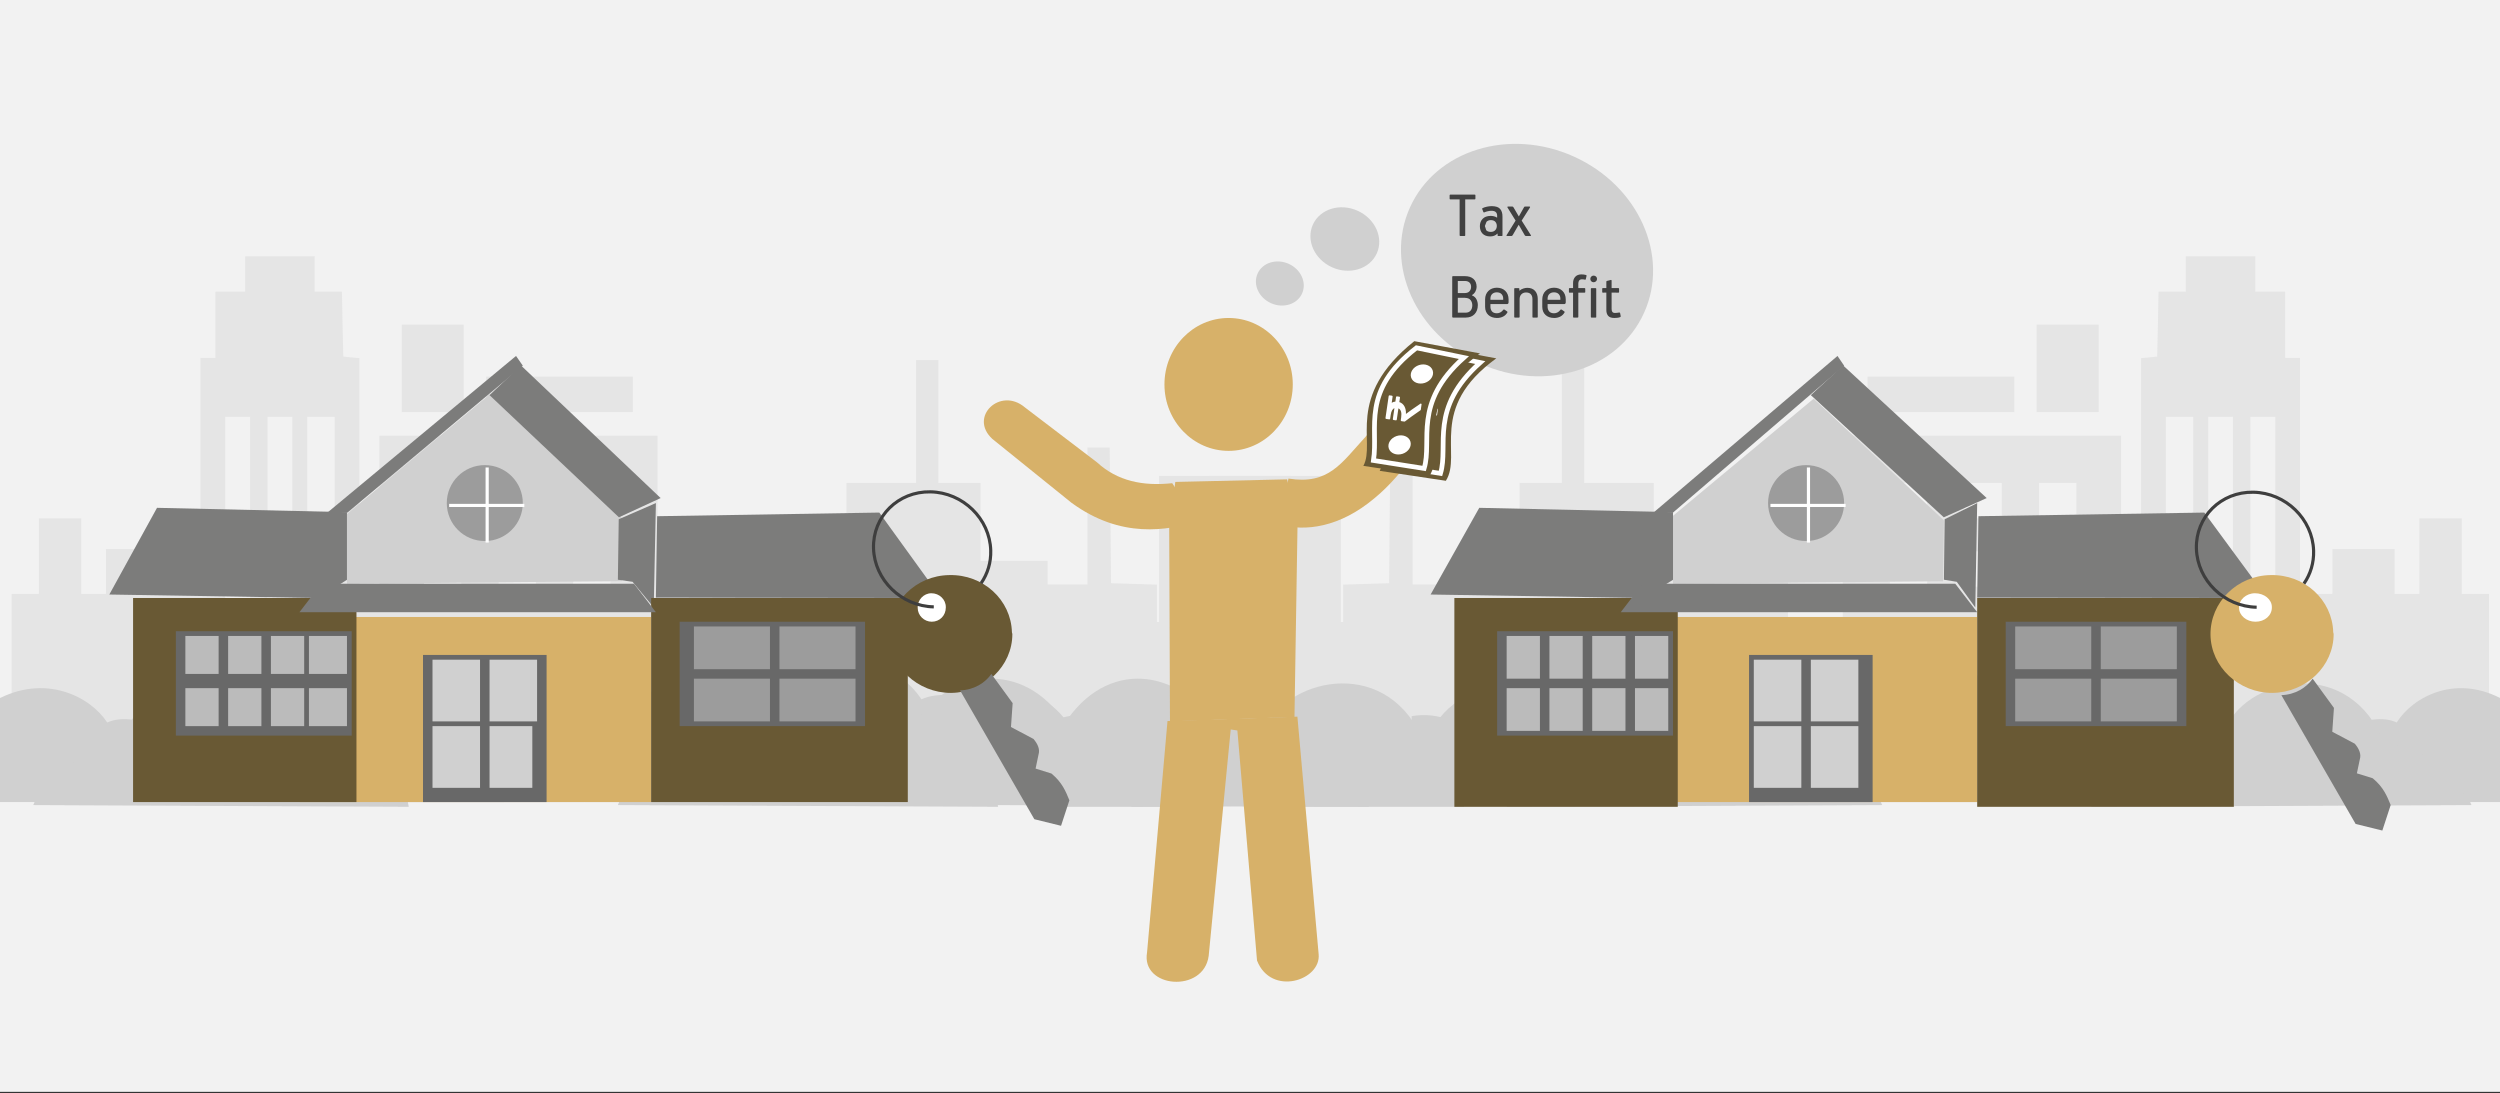 <svg width="526" height="230" xmlns="http://www.w3.org/2000/svg" xmlns:xlink="http://www.w3.org/1999/xlink" overflow="hidden"><rect width="100%" height="100%" fill="#333333" stroke="none"/><defs><clipPath id="clip0"><rect x="0" y="0" width="526" height="230"/></clipPath><clipPath id="clip1"><path d="M294.713 90.577 295.85 82.772 302.877 83.793 301.741 91.598Z" fill-rule="evenodd" clip-rule="evenodd"/></clipPath><clipPath id="clip2"><path d="M294.713 90.577 295.85 82.772 302.877 83.793 301.741 91.598Z" fill-rule="evenodd" clip-rule="evenodd"/></clipPath><clipPath id="clip3"><path d="M294.713 90.577 295.85 82.772 302.877 83.793 301.741 91.598Z" fill-rule="evenodd" clip-rule="evenodd"/></clipPath><clipPath id="clip4"><path d="M291.274 89.534 292.41 81.729 299.438 82.749 298.301 90.554Z" fill-rule="evenodd" clip-rule="evenodd"/></clipPath><clipPath id="clip5"><path d="M291.274 89.534 292.41 81.729 299.438 82.749 298.301 90.554Z" fill-rule="evenodd" clip-rule="evenodd"/></clipPath><clipPath id="clip6"><path d="M291.274 89.534 292.41 81.729 299.438 82.749 298.301 90.554Z" fill-rule="evenodd" clip-rule="evenodd"/></clipPath></defs><g clip-path="url(#clip0)"><rect x="0" y="0" width="526" height="229.667" fill="#FFFFFF"/><rect x="0" y="0" width="526" height="229.667" fill="#F2F2F2"/><path d="M0 87.919 0 76.981 4.449 76.981 8.867 76.981 8.867 61.603 8.867 46.195 22.717 46.195 36.566 46.195 36.566 61.603 36.566 76.981 42.05 76.981 47.533 76.981 47.533 73.047 47.533 69.084 52.359 68.934 57.184 68.785 57.309 54.51 57.466 40.234 59.816 40.234 62.135 40.234 62.135 54.629 62.135 69.054 66.334 69.054 70.501 69.054 70.501 66.55 70.501 64.077 77.551 64.077 84.601 64.077 84.601 55.881 84.601 47.685 89.051 47.685 93.469 47.685 93.469 34.78 93.469 21.846 95.819 21.846 98.169 21.846 98.169 34.78 98.169 47.685 105.501 47.685 112.802 47.685 112.802 55.881 112.802 64.077 126.902 64.077 141.002 64.077 141.002 70.544 141.002 76.981 146.736 76.981 152.502 76.981 152.502 57.371 152.502 37.761 181.736 37.761 210.97 37.761 210.97 55.642 210.97 73.524 213.07 73.524 215.169 73.524 215.169 47.476 215.169 21.428 216.861 21.279 218.553 21.101 218.71 14.276 218.835 7.451 221.687 7.451 224.569 7.451 224.569 3.725 224.569 0 231.87 0 239.171 0 239.171 3.725 239.171 7.451 242.304 7.451 245.438 7.451 245.438 14.395 245.438 21.369 247.004 21.369 248.571 21.369 248.571 46.195 248.571 71.021 251.986 71.021 255.37 71.021 255.37 66.312 255.37 61.603 261.888 61.603 268.437 61.603 268.437 66.312 268.437 71.021 271.037 71.021 273.638 71.021 273.638 63.093 273.638 55.136 278.087 55.136 282.537 55.136 282.537 63.093 282.537 71.021 285.388 71.021 288.271 71.021 288.271 81.958 288.271 92.896 291.937 92.896 295.572 92.896 295.572 95.876 295.572 98.857 147.801 98.857 0 98.857 0 87.919ZM226.136 53.884 226.136 33.767 223.253 33.767 220.371 33.767 220.371 53.884 220.371 74.001 223.253 74.001 226.136 74.001 226.136 53.884ZM234.471 53.884 234.471 33.767 231.87 33.767 229.269 33.767 229.269 53.884 229.269 74.001 231.87 74.001 234.471 74.001 234.471 53.884ZM243.37 53.884 243.37 33.767 240.738 33.767 238.137 33.767 238.137 53.884 238.137 74.001 240.738 74.001 243.37 74.001 243.37 53.884ZM170.236 65.805 170.236 62.08 166.32 62.08 162.403 62.08 162.403 65.805 162.403 69.531 166.32 69.531 170.236 69.531 170.236 65.805ZM185.903 65.805 185.903 62.08 181.987 62.08 178.07 62.08 178.07 65.805 178.07 69.531 181.987 69.531 185.903 69.531 185.903 65.805ZM201.57 65.805 201.57 62.08 197.654 62.08 193.737 62.08 193.737 65.805 193.737 69.531 197.654 69.531 201.57 69.531 201.57 65.805ZM170.236 51.41 170.236 47.685 166.32 47.685 162.403 47.685 162.403 51.41 162.403 55.136 166.32 55.136 170.236 55.136 170.236 51.41ZM185.903 51.41 185.903 47.685 181.987 47.685 178.07 47.685 178.07 51.41 178.07 55.136 181.987 55.136 185.903 55.136 185.903 51.41ZM201.57 51.41 201.57 47.685 197.654 47.685 193.737 47.685 193.737 51.41 193.737 55.136 197.654 55.136 201.57 55.136 201.57 51.41ZM157.703 29.058 157.703 25.333 173.119 25.333 188.535 25.333 188.535 29.058 188.535 32.783 173.119 32.783 157.703 32.783 157.703 29.058ZM193.235 23.604 193.235 14.395 199.753 14.395 206.27 14.395 206.27 23.604 206.27 32.783 199.753 32.783 193.235 32.783 193.235 23.604Z" fill="#E5E5E5" fill-rule="evenodd" transform="matrix(-1.001 0 0 1 291 53.922)"/><path d="M201 147.397C211.478 141.553 221.075 146.613 224.555 152.015 225.907 151.4 227.636 151.129 230 151.438L230 168.755 201.127 168.755Z" fill="#D0D0D0" fill-rule="evenodd"/><path d="M209 169.391C209.785 167.125 211.478 165.618 214.572 165.282 216.219 160.539 219.396 156.958 226.955 156.702 234.322 137.687 255.069 142.666 259.768 152.593 270.243 150.174 276.255 155.859 277.723 162.866 283.813 161.91 287.192 164.264 288 169.754Z" fill="#D0D0D0" fill-rule="evenodd"/><path d="M270 153.243C276.592 141.782 291.802 137.816 301.419 151.33 303.212 150.824 305.221 150.526 308 150.971L308 169.754 287.758 169.754 270.621 169.754Z" fill="#D0D0D0" fill-rule="evenodd"/><path d="M163 141.167C176.73 133.62 189.306 140.155 193.865 147.132 195.637 146.339 197.902 145.988 201 146.387L201 168.756 163.166 168.756Z" fill="#D0D0D0" fill-rule="evenodd"/><path d="M123 147.397C133.116 141.553 142.383 146.613 145.742 152.015 147.048 151.4 148.717 151.129 151 151.438L151 168.755 123.122 168.755Z" fill="#D0D0D0" fill-rule="evenodd"/><path d="M130 169.391C130.795 167.125 132.51 165.618 135.643 165.282 137.311 160.539 140.528 156.958 148.182 156.702 155.643 137.687 176.652 142.666 181.411 152.593 192.018 150.174 198.106 155.859 199.593 162.866 205.76 161.91 209.182 164.264 210 169.754Z" fill="#D0D0D0" fill-rule="evenodd"/><path d="M192 152.856C198.592 141.819 213.802 138 223.419 151.014 225.212 150.527 227.221 150.239 230 150.668L230 168.755 209.758 168.755 192.621 168.755Z" fill="#D0D0D0" fill-rule="evenodd"/><path d="M85 141.167C98.73 133.62 111.306 140.155 115.865 147.132 117.637 146.339 119.902 145.988 123 146.387L123 168.756 85.166 168.756Z" fill="#D0D0D0" fill-rule="evenodd"/><path d="M-1 147.397C9.478 141.553 19.075 146.613 22.555 152.015 23.907 151.4 25.636 151.129 28 151.438L28 168.755-0.873 168.755Z" fill="#D0D0D0" fill-rule="evenodd"/><path d="M7 169.391C7.785 167.125 9.478 165.618 12.572 165.282 14.219 160.539 17.396 156.958 24.955 156.702 32.322 137.687 53.069 142.666 57.768 152.593 68.243 150.174 74.255 155.859 75.723 162.866 81.813 161.91 85.192 164.264 86 169.754Z" fill="#D0D0D0" fill-rule="evenodd"/><path d="M68 152.856C74.592 141.819 89.802 138 99.418 151.014 101.212 150.527 103.221 150.239 106 150.668L106 168.755 85.758 168.755 68.621 168.755Z" fill="#D0D0D0" fill-rule="evenodd"/><path d="M235 141.841 235 130.903 239.456 130.903 243.88 130.903 243.88 115.525 243.88 100.117 257.75 100.117 271.62 100.117 271.62 115.525 271.62 130.903 277.111 130.903 282.602 130.903 282.602 126.969 282.602 123.005 287.435 122.856 292.267 122.707 292.393 108.432 292.549 94.156 294.903 94.156 297.225 94.156 297.225 108.551 297.225 122.976 301.43 122.976 305.603 122.976 305.603 120.472 305.603 117.998 312.664 117.998 319.724 117.998 319.724 109.803 319.724 101.607 324.18 101.607 328.604 101.607 328.604 88.702 328.604 75.767 330.958 75.767 333.311 75.767 333.311 88.702 333.311 101.607 340.654 101.607 347.965 101.607 347.965 109.803 347.965 117.998 362.086 117.998 376.206 117.998 376.206 124.466 376.206 130.903 381.949 130.903 387.723 130.903 387.723 111.293 387.723 91.682 416.999 91.682 446.276 91.682 446.276 109.564 446.276 127.446 448.379 127.446 450.481 127.446 450.481 101.398 450.481 75.35 452.175 75.201 453.87 75.022 454.027 68.198 454.152 61.373 457.008 61.373 459.895 61.373 459.895 57.647 459.895 53.922 467.206 53.922 474.517 53.922 474.517 57.647 474.517 61.373 477.655 61.373 480.793 61.373 480.793 68.317 480.793 75.291 482.362 75.291 483.931 75.291 483.931 100.117 483.931 124.943 487.352 124.943 490.74 124.943 490.74 120.234 490.74 115.525 497.267 115.525 503.826 115.525 503.826 120.234 503.826 124.943 506.43 124.943 509.035 124.943 509.035 117.015 509.035 109.058 513.49 109.058 517.946 109.058 517.946 117.015 517.946 124.943 520.802 124.943 523.689 124.943 523.689 135.88 523.689 146.818 527.36 146.818 531 146.818 531 149.798 531 152.779 383.016 152.779 235 152.779 235 141.841ZM461.464 107.806 461.464 87.689 458.577 87.689 455.69 87.689 455.69 107.806 455.69 127.923 458.577 127.923 461.464 127.923 461.464 107.806ZM469.811 107.806 469.811 87.689 467.206 87.689 464.602 87.689 464.602 107.806 464.602 127.923 467.206 127.923 469.811 127.923 469.811 107.806ZM478.722 107.806 478.722 87.689 476.086 87.689 473.482 87.689 473.482 107.806 473.482 127.923 476.086 127.923 478.722 127.923 478.722 107.806ZM405.483 119.727 405.483 116.002 401.561 116.002 397.638 116.002 397.638 119.727 397.638 123.452 401.561 123.452 405.483 123.452 405.483 119.727ZM421.173 119.727 421.173 116.002 417.25 116.002 413.328 116.002 413.328 119.727 413.328 123.452 417.25 123.452 421.173 123.452 421.173 119.727ZM436.862 119.727 436.862 116.002 432.94 116.002 429.018 116.002 429.018 119.727 429.018 123.452 432.94 123.452 436.862 123.452 436.862 119.727ZM405.483 105.332 405.483 101.607 401.561 101.607 397.638 101.607 397.638 105.332 397.638 109.058 401.561 109.058 405.483 109.058 405.483 105.332ZM421.173 105.332 421.173 101.607 417.25 101.607 413.328 101.607 413.328 105.332 413.328 109.058 417.25 109.058 421.173 109.058 421.173 105.332ZM436.862 105.332 436.862 101.607 432.94 101.607 429.018 101.607 429.018 105.332 429.018 109.058 432.94 109.058 436.862 109.058 436.862 105.332ZM392.932 82.98 392.932 79.254 408.37 79.254 423.809 79.254 423.809 82.98 423.809 86.705 408.37 86.705 392.932 86.705 392.932 82.98ZM428.516 77.526 428.516 68.317 435.042 68.317 441.569 68.317 441.569 77.526 441.569 86.705 435.042 86.705 428.516 86.705 428.516 77.526Z" fill="#E5E5E5" fill-rule="evenodd"/><path d="M0 2.607C10.102-3.237 19.355 1.823 22.709 7.225 24.014 6.61 25.68 6.339 27.959 6.648L27.959 23.965 0.122 23.965Z" fill="#D0D0D0" fill-rule="evenodd" transform="matrix(-1.001 0 0 1 325 144.79)"/><path d="M0 25.6C0.794 23.333 2.506 21.826 5.635 21.491 7.3 16.748 10.513 13.166 18.155 12.91 25.606-6.105 46.584-1.126 51.337 8.802 61.928 6.382 68.008 12.067 69.492 19.074 75.651 18.119 79.067 20.472 79.884 25.962Z" fill="#D0D0D0" fill-rule="evenodd" transform="matrix(-1.001 0 0 1 318 143.792)"/><path d="M0 10.45C6.582-1.011 21.77-4.977 31.373 8.537 33.164 8.031 35.17 7.733 37.945 8.178L37.945 26.961 17.732 26.961 0.62 26.961Z" fill="#D0D0D0" fill-rule="evenodd" transform="matrix(-1.001 0 0 1 256 142.793)"/><path d="M0 3.367C13.71-4.181 26.267 2.354 30.82 9.332 32.59 8.538 34.852 8.188 37.945 8.586L37.945 30.955 0.166 30.955Z" fill="#D0D0D0" fill-rule="evenodd" transform="matrix(-1.001 0 0 1 363 137.8)"/><path d="M0 2.607C10.463-3.237 20.046 1.823 23.52 7.225 24.871 6.61 26.597 6.339 28.958 6.648L28.958 23.965 0.126 23.965Z" fill="#D0D0D0" fill-rule="evenodd" transform="matrix(-1.001 0 0 1 404 144.79)"/><path d="M0 25.6C0.784 23.333 2.475 21.826 5.564 21.491 7.209 16.748 10.381 13.166 17.929 12.91 25.286-6.105 46.002-1.126 50.695 8.802 61.154 6.382 67.158 12.067 68.623 19.074 74.705 18.119 78.079 20.472 78.886 25.962Z" fill="#D0D0D0" fill-rule="evenodd" transform="matrix(-1.001 0 0 1 396 143.792)"/><path d="M0 10.063C6.582-0.974 21.77-4.793 31.373 8.22 33.164 7.734 35.17 7.446 37.945 7.875L37.945 25.962 17.732 25.962 0.62 25.962Z" fill="#D0D0D0" fill-rule="evenodd" transform="matrix(-1.001 0 0 1 335 142.793)"/><path d="M0 3.367C13.71-4.181 26.267 2.354 30.82 9.332 32.59 8.538 34.852 8.188 37.945 8.586L37.945 30.955 0.166 30.955Z" fill="#D0D0D0" fill-rule="evenodd" transform="matrix(-1.001 0 0 1 442 137.8)"/><path d="M0 2.607C10.102-3.237 19.355 1.823 22.709 7.225 24.014 6.61 25.68 6.339 27.959 6.648L27.959 23.965 0.122 23.965Z" fill="#D0D0D0" fill-rule="evenodd" transform="matrix(-1.001 0 0 1 527 144.79)"/><path d="M0 25.6C0.794 23.333 2.506 21.826 5.635 21.491 7.3 16.748 10.513 13.166 18.155 12.91 25.606-6.105 46.584-1.126 51.337 8.802 61.928 6.382 68.008 12.067 69.492 19.074 75.651 18.119 79.067 20.472 79.884 25.962Z" fill="#D0D0D0" fill-rule="evenodd" transform="matrix(-1.001 0 0 1 520 143.792)"/><path d="M0 10.063C6.582-0.974 21.77-4.793 31.373 8.22 33.164 7.734 35.17 7.446 37.945 7.875L37.945 25.962 17.732 25.962 0.62 25.962Z" fill="#D0D0D0" fill-rule="evenodd" transform="matrix(-1.001 0 0 1 458 142.793)"/><path d="M296.67 43.615C302.114 31.586 317.548 26.807 331.144 32.941 344.74 39.076 351.349 53.8 345.906 65.83 340.463 77.859 325.028 82.638 311.432 76.503 297.836 70.369 291.227 55.644 296.67 43.615Z" fill="#D0D0D0" fill-rule="evenodd"/><path d="M306.724 62.663 306.724 65.788 308.395 65.788C308.827 65.781 309.164 65.64 309.404 65.364 309.645 65.088 309.767 64.721 309.771 64.261 309.778 63.848 309.666 63.483 309.433 63.165 309.199 62.848 308.802 62.681 308.241 62.663ZM326.964 61.505C326.57 61.507 326.248 61.619 326 61.842 325.751 62.066 325.623 62.387 325.615 62.806L325.615 63.075 328.298 63.075 328.298 62.792C328.296 62.429 328.183 62.126 327.957 61.883 327.731 61.64 327.4 61.514 326.964 61.505ZM314.935 61.505C314.541 61.507 314.22 61.619 313.971 61.842 313.723 62.066 313.595 62.387 313.587 62.806L313.587 63.075 316.269 63.075 316.269 62.792C316.268 62.429 316.154 62.126 315.928 61.883 315.703 61.64 315.371 61.514 314.935 61.505ZM334.841 60.629 335.71 60.629C335.806 60.626 335.852 60.673 335.85 60.77L335.85 66.691C335.851 66.74 335.842 66.773 335.824 66.792 335.806 66.811 335.772 66.82 335.725 66.819L334.854 66.819C334.812 66.819 334.778 66.808 334.753 66.787 334.727 66.766 334.715 66.734 334.714 66.692L334.715 60.77C334.715 60.673 334.757 60.626 334.841 60.629ZM321.37 60.56C322.069 60.57 322.605 60.786 322.978 61.207 323.352 61.629 323.541 62.194 323.545 62.904L323.545 66.677C323.545 66.773 323.502 66.821 323.418 66.818L322.55 66.818C322.502 66.818 322.468 66.808 322.45 66.787 322.431 66.765 322.423 66.734 322.424 66.691L322.424 62.918C322.426 62.508 322.319 62.176 322.102 61.923 321.886 61.67 321.543 61.54 321.075 61.533 320.663 61.541 320.336 61.67 320.096 61.922 319.856 62.173 319.733 62.5 319.727 62.904L319.727 66.677C319.73 66.773 319.683 66.821 319.587 66.818L318.733 66.818C318.69 66.818 318.656 66.808 318.631 66.787 318.606 66.765 318.593 66.734 318.592 66.691L318.592 60.771C318.592 60.675 318.634 60.628 318.719 60.63L319.545 60.63C319.593 60.63 319.627 60.641 319.645 60.664 319.663 60.686 319.672 60.722 319.671 60.771L319.671 61.138 319.713 61.152C319.94 60.948 320.206 60.799 320.51 60.702 320.815 60.606 321.101 60.559 321.37 60.56ZM326.964 60.531C327.718 60.543 328.315 60.77 328.756 61.213 329.197 61.655 329.423 62.243 329.433 62.976L329.433 63.639C329.429 63.74 329.398 63.821 329.34 63.883 329.282 63.944 329.219 63.976 329.152 63.978L325.615 63.978 325.615 64.501C325.61 64.894 325.712 65.225 325.921 65.495 326.13 65.764 326.477 65.904 326.964 65.916 327.245 65.913 327.5 65.847 327.727 65.719 327.954 65.591 328.149 65.416 328.312 65.194 328.353 65.138 328.396 65.109 328.441 65.104 328.486 65.1 328.536 65.115 328.592 65.152L329.082 65.491C329.139 65.526 329.177 65.562 329.196 65.599 329.216 65.636 329.215 65.675 329.194 65.718 328.963 66.125 328.654 66.425 328.267 66.617 327.88 66.81 327.455 66.905 326.992 66.903 326.23 66.894 325.626 66.683 325.18 66.269 324.733 65.856 324.505 65.295 324.495 64.586L324.495 62.976C324.507 62.243 324.738 61.655 325.187 61.213 325.636 60.77 326.228 60.543 326.964 60.531ZM314.935 60.531C315.689 60.543 316.286 60.77 316.727 61.213 317.168 61.655 317.394 62.243 317.404 62.976L317.404 63.639C317.4 63.74 317.369 63.821 317.311 63.883 317.253 63.944 317.19 63.976 317.124 63.978L313.587 63.978 313.587 64.501C313.581 64.894 313.683 65.225 313.892 65.495 314.101 65.764 314.449 65.904 314.935 65.916 315.217 65.913 315.471 65.847 315.698 65.719 315.926 65.591 316.121 65.416 316.283 65.194 316.324 65.138 316.368 65.109 316.412 65.104 316.457 65.1 316.508 65.115 316.563 65.152L317.054 65.491C317.11 65.526 317.148 65.562 317.167 65.599 317.187 65.636 317.186 65.675 317.166 65.718 316.935 66.125 316.626 66.425 316.238 66.617 315.851 66.81 315.426 66.905 314.963 66.903 314.202 66.894 313.598 66.683 313.151 66.269 312.704 65.856 312.476 65.295 312.466 64.586L312.466 62.976C312.478 62.243 312.709 61.655 313.158 61.213 313.607 60.77 314.199 60.543 314.935 60.531ZM306.724 59.116 306.724 61.662 308.213 61.662C308.648 61.651 308.975 61.52 309.192 61.27 309.41 61.019 309.519 60.711 309.519 60.347 309.517 59.968 309.404 59.669 309.18 59.451 308.955 59.232 308.628 59.121 308.199 59.116ZM338.913 58.906C338.97 58.894 339.012 58.901 339.04 58.927 339.068 58.954 339.082 58.989 339.082 59.033L339.082 60.616 340.513 60.616C340.556 60.616 340.59 60.627 340.615 60.648 340.64 60.669 340.653 60.701 340.653 60.743L340.653 61.434C340.656 61.531 340.609 61.578 340.513 61.575L339.082 61.561 339.082 64.951C339.076 65.224 339.123 65.441 339.222 65.6 339.321 65.76 339.508 65.841 339.783 65.845 339.941 65.844 340.093 65.835 340.239 65.818 340.386 65.801 340.51 65.782 340.611 65.76 340.714 65.741 340.783 65.747 340.818 65.779 340.854 65.811 340.874 65.857 340.878 65.915L340.99 66.494C341.005 66.568 341.003 66.621 340.983 66.651 340.963 66.681 340.919 66.709 340.85 66.734 340.7 66.796 340.509 66.84 340.276 66.866 340.044 66.892 339.828 66.904 339.629 66.903 339.014 66.895 338.582 66.735 338.334 66.425 338.085 66.114 337.966 65.704 337.975 65.192L337.975 61.561 337.245 61.575C337.149 61.575 337.102 61.533 337.105 61.448L337.105 60.757C337.107 60.661 337.144 60.614 337.217 60.616L337.975 60.616 337.975 59.26C337.974 59.23 337.983 59.201 338.001 59.171 338.019 59.142 338.053 59.119 338.101 59.104ZM305.701 58.101 308.213 58.101C308.979 58.103 309.58 58.296 310.016 58.681 310.452 59.066 310.674 59.631 310.682 60.375 310.679 60.693 310.591 61.015 310.418 61.342 310.244 61.668 310.005 61.916 309.7 62.085L309.7 62.142C310.151 62.325 310.471 62.611 310.66 63 310.849 63.389 310.941 63.795 310.935 64.219L310.934 64.219C310.926 64.995 310.701 65.619 310.258 66.091 309.815 66.563 309.203 66.805 308.423 66.818L305.715 66.818C305.603 66.816 305.547 66.764 305.547 66.663L305.547 58.256C305.546 58.206 305.556 58.168 305.577 58.141 305.598 58.114 305.64 58.101 305.701 58.101ZM335.289 57.987C335.498 57.991 335.67 58.057 335.807 58.185 335.944 58.312 336.014 58.477 336.019 58.679 336.014 58.876 335.944 59.041 335.809 59.176 335.674 59.31 335.505 59.38 335.303 59.386 335.102 59.382 334.936 59.315 334.805 59.186 334.674 59.057 334.606 58.888 334.602 58.679 334.607 58.483 334.674 58.32 334.804 58.19 334.933 58.059 335.095 57.992 335.289 57.987ZM332.682 57.733C332.868 57.733 333.037 57.741 333.188 57.758 333.338 57.775 333.493 57.804 333.651 57.846 333.721 57.865 333.77 57.891 333.796 57.922 333.823 57.953 333.826 58.003 333.805 58.072L333.651 58.749C333.639 58.798 333.617 58.83 333.586 58.844 333.555 58.859 333.501 58.855 333.426 58.834 333.315 58.806 333.211 58.787 333.116 58.777 333.02 58.767 332.927 58.763 332.837 58.763 332.56 58.771 332.363 58.861 332.247 59.034 332.132 59.206 332.075 59.413 332.079 59.654L332.079 60.616 333.398 60.616C333.494 60.614 333.541 60.661 333.538 60.757L333.538 61.448C333.538 61.491 333.525 61.523 333.5 61.544 333.475 61.565 333.441 61.575 333.398 61.575L332.079 61.575 332.079 66.691C332.078 66.734 332.065 66.765 332.04 66.787 332.015 66.808 331.981 66.818 331.939 66.818L331.098 66.818C331.05 66.817 331.017 66.802 330.998 66.776 330.98 66.749 330.971 66.721 330.972 66.691L330.972 61.575 330.214 61.575C330.142 61.578 330.104 61.531 330.102 61.434L330.102 60.743C330.1 60.658 330.146 60.616 330.242 60.616L330.972 60.616 330.972 59.527C330.974 59.019 331.121 58.597 331.412 58.259 331.703 57.922 332.126 57.746 332.682 57.733ZM313.666 46.309C313.282 46.317 312.979 46.436 312.756 46.666L312.416 47.553 312.7 48.434C312.895 48.667 313.222 48.788 313.68 48.796 314.064 48.788 314.367 48.67 314.589 48.44 314.811 48.209 314.925 47.914 314.93 47.553 314.931 47.199 314.83 46.904 314.624 46.671 314.419 46.438 314.099 46.318 313.666 46.309ZM317.294 43.456 318.108 43.456C318.195 43.453 318.26 43.459 318.301 43.476 318.343 43.492 318.386 43.537 318.431 43.612L319.54 45.509 319.582 45.509 320.648 43.612C320.687 43.537 320.729 43.492 320.773 43.476 320.817 43.459 320.883 43.453 320.971 43.456L321.785 43.456C321.856 43.458 321.901 43.479 321.92 43.52 321.94 43.561 321.932 43.61 321.897 43.669L320.157 46.416 322.08 49.46C322.116 49.512 322.128 49.557 322.115 49.596 322.102 49.636 322.058 49.656 321.982 49.658L321.126 49.658C321.063 49.661 321.006 49.652 320.954 49.632 320.902 49.611 320.851 49.563 320.803 49.488L319.554 47.322 319.512 47.322 318.263 49.488C318.214 49.563 318.164 49.611 318.112 49.632 318.06 49.652 318.003 49.661 317.94 49.658L317.098 49.658C317.022 49.656 316.978 49.636 316.965 49.596 316.952 49.557 316.963 49.512 317 49.46L318.88 46.416 317.182 43.669C317.147 43.61 317.14 43.561 317.159 43.52 317.179 43.479 317.224 43.458 317.294 43.456ZM313.876 43.371C314.725 43.379 315.315 43.582 315.646 43.98 315.977 44.378 316.135 44.924 316.121 45.618L316.121 49.517C316.121 49.614 316.079 49.661 315.995 49.658L315.224 49.658C315.176 49.657 315.143 49.645 315.124 49.623 315.106 49.601 315.097 49.575 315.097 49.546L315.097 49.164 315.055 49.15C314.845 49.361 314.612 49.513 314.357 49.606 314.101 49.7 313.82 49.746 313.511 49.744 312.814 49.734 312.283 49.535 311.917 49.145 311.551 48.756 311.367 48.234 311.364 47.582L311.365 47.582C311.367 46.96 311.56 46.447 311.943 46.045 312.327 45.643 312.892 45.434 313.638 45.42 313.865 45.421 314.102 45.452 314.35 45.514 314.598 45.576 314.801 45.667 314.958 45.787L315 45.773 315 45.449C315.003 45.075 314.905 44.797 314.707 44.615 314.508 44.434 314.189 44.344 313.75 44.345 313.558 44.347 313.317 44.381 313.027 44.446 312.737 44.51 312.496 44.59 312.304 44.684 312.206 44.727 312.136 44.699 312.094 44.599L311.856 43.978C311.842 43.935 311.841 43.897 311.854 43.865 311.866 43.833 311.89 43.809 311.926 43.795 312.185 43.666 312.489 43.563 312.837 43.488 313.185 43.412 313.532 43.373 313.876 43.371ZM305.168 40.941 310.261 40.941C310.317 40.941 310.359 40.954 310.387 40.98 310.415 41.005 310.429 41.039 310.429 41.082L310.429 41.801C310.429 41.902 310.373 41.954 310.261 41.956L308.282 41.956 308.282 49.489C308.284 49.545 308.274 49.588 308.252 49.616 308.231 49.644 308.19 49.658 308.128 49.658L307.273 49.658C307.161 49.656 307.105 49.604 307.105 49.503L307.105 41.956 305.168 41.956C305.112 41.958 305.07 41.948 305.042 41.926 305.014 41.905 305 41.863 305 41.801L305 41.096C305 40.995 305.056 40.943 305.168 40.941Z" fill="#404040" fill-rule="evenodd"/><path d="M408.825 122.296 352 122.822 352 108.525 381.594 83.878 409 109.49 408.825 122.296Z" fill="#D0D0D0" fill-rule="evenodd"/><path d="M352 107.757 311.237 106.845 301 125.088 345.858 125.818 352 121.987 352 107.757Z" fill="#7C7C7B" fill-rule="evenodd"/><path d="M418 104.793 408.973 108.842 381 83.138 387.792 76.889 418 104.793Z" fill="#7C7C7B" fill-rule="evenodd"/><path d="M352 107.844 348 107.755 386.608 74.891 388 76.941 352 107.844Z" fill="#7C7C7B" fill-rule="evenodd"/><path d="M416 105.847 415.602 127.815 411.705 122.41 409 121.974 409.159 109.246 416 105.847Z" fill="#7C7C7B" fill-rule="evenodd"/><rect x="341" y="129.812" width="75" height="38.944" fill="#D7B169"/><rect x="368" y="137.8" width="26" height="30.955" fill="#686868"/><rect x="369" y="138.799" width="10" height="12.981" fill="#D0D0D0"/><rect x="381" y="138.799" width="10" height="12.981" fill="#D0D0D0"/><rect x="381" y="152.779" width="10" height="12.981" fill="#D0D0D0"/><rect x="369" y="152.779" width="10" height="12.981" fill="#D0D0D0"/><rect x="306" y="125.818" width="47" height="43.936" fill="#695934"/><rect x="315" y="132.808" width="37" height="21.968" fill="#686868"/><rect x="317" y="133.806" width="7" height="8.987" fill="#BBBBBB"/><rect x="326" y="133.806" width="7" height="8.987" fill="#BBBBBB"/><rect x="335" y="133.806" width="7" height="8.987" fill="#BBBBBB"/><rect x="344" y="133.806" width="7" height="8.987" fill="#BBBBBB"/><rect x="317" y="144.79" width="7" height="8.987" fill="#BBBBBB"/><rect x="326" y="144.79" width="7" height="8.987" fill="#BBBBBB"/><rect x="335" y="144.79" width="7" height="8.987" fill="#BBBBBB"/><rect x="344" y="144.79" width="7" height="8.987" fill="#BBBBBB"/><path d="M416 125.732 477 125.818 463.789 107.844 416.266 108.61 416 125.732Z" fill="#7C7C7B" fill-rule="evenodd"/><rect x="416" y="125.818" width="54" height="43.936" fill="#695934"/><rect x="422" y="130.81" width="38" height="21.968" fill="#686868"/><rect x="424" y="131.809" width="16" height="8.987" fill="#9C9C9C"/><rect x="442" y="131.809" width="16" height="8.987" fill="#9C9C9C"/><rect x="442" y="142.793" width="16" height="8.987" fill="#9C9C9C"/><rect x="424" y="142.793" width="16" height="8.987" fill="#9C9C9C"/><path d="M491 133.393C491 140.155 485.212 145.702 478.089 145.789 471.055 145.789 465.178 140.328 465.089 133.567 465 126.719 470.699 121.085 477.733 120.998 484.856 120.825 490.733 126.199 490.911 133.047" fill="#D7B169" fill-rule="evenodd"/><path d="M480 146.257 495.626 173.361 501.244 174.747 503 169.378C502.21 167.473 501.508 165.654 499.225 163.749L495.889 162.71 496.504 159.766C496.855 158.64 496.328 157.514 495.45 156.475L490.71 153.964 491.061 148.941 486.584 142.793C485.267 144.698 482.897 146.17 480 146.257Z" fill="#7C7C7B" fill-rule="evenodd"/><path d="M478 127.815C478 129.5 476.521 130.81 474.549 130.81 472.676 130.81 471.099 129.5 471.099 127.908 471 126.223 472.577 124.819 474.451 124.819 476.423 124.819 478 126.13 478 127.721" fill="#FFFFFF" fill-rule="evenodd"/><path d="M341 128.813 345.607 122.822 411.393 122.822 416 128.813Z" fill="#7C7C7B" fill-rule="evenodd"/><path d="M372 105.847C372 101.435 375.582 97.858 380 97.858 384.418 97.858 388 101.435 388 105.847 388 110.258 384.418 113.835 380 113.835 375.582 113.835 372 110.258 372 105.847Z" fill="#9C9C9C" fill-rule="evenodd"/><path d="M380.5 98.358 380.5 114.157" stroke="#FFFFFF" stroke-width="0.667" stroke-miterlimit="8" fill="none" fill-rule="evenodd"/><path d="M0 0 0 15.8" stroke="#FFFFFF" stroke-width="0.666" stroke-miterlimit="8" fill="none" fill-rule="evenodd" transform="matrix(1.83963e-16 1 1.001 -1.83697e-16 372.5 106.346)"/><path d="M474.801 127.761C467.991 127.634 462.315 122.115 462.123 115.432 461.931 108.749 467.295 103.434 474.105 103.561 480.915 103.687 486.591 109.207 486.783 115.889 486.855 118.374 486.145 120.784 484.751 122.791" stroke="#3E3E3E" stroke-width="0.666" stroke-miterlimit="8" fill="none" fill-rule="evenodd"/><path d="M130.822 122.282 73 122.822 73 108.159 103.114 82.88 131 109.148 130.822 122.282Z" fill="#D0D0D0" fill-rule="evenodd"/><path d="M73 107.757 33.036 106.845 23 125.088 66.978 125.818 73 121.987 73 107.757Z" fill="#7C7C7B" fill-rule="evenodd"/><path d="M139 104.793 130.217 108.842 103 83.138 109.609 76.889 139 104.793Z" fill="#7C7C7B" fill-rule="evenodd"/><path d="M73.1 107.844 69 107.755 108.573 74.891 110 76.941 73.1 107.844Z" fill="#7C7C7B" fill-rule="evenodd"/><path d="M138 105.847 137.545 127.815 133.091 122.41 130 121.974 130.182 109.246 138 105.847Z" fill="#7C7C7B" fill-rule="evenodd"/><rect x="63" y="129.812" width="74" height="38.944" fill="#D7B169"/><rect x="89" y="137.8" width="26" height="30.955" fill="#686868"/><rect x="91" y="138.799" width="10" height="12.981" fill="#D0D0D0"/><rect x="103" y="138.799" width="10" height="12.981" fill="#D0D0D0"/><rect x="103" y="152.779" width="9" height="12.981" fill="#D0D0D0"/><rect x="91" y="152.779" width="10" height="12.981" fill="#D0D0D0"/><rect x="28" y="125.818" width="47" height="42.938" fill="#695934"/><rect x="37" y="132.808" width="37" height="21.968" fill="#686868"/><rect x="39" y="133.806" width="7" height="7.988" fill="#BBBBBB"/><rect x="48" y="133.806" width="7" height="7.988" fill="#BBBBBB"/><rect x="57" y="133.806" width="7" height="7.988" fill="#BBBBBB"/><rect x="65" y="133.806" width="8" height="7.988" fill="#BBBBBB"/><rect x="39" y="144.79" width="7" height="7.988" fill="#BBBBBB"/><rect x="48" y="144.79" width="7" height="7.988" fill="#BBBBBB"/><rect x="57" y="144.79" width="7" height="7.988" fill="#BBBBBB"/><rect x="65" y="144.79" width="8" height="7.988" fill="#BBBBBB"/><path d="M138 125.732 198 125.818 185.006 107.844 138.262 108.61 138 125.732Z" fill="#7C7C7B" fill-rule="evenodd"/><rect x="137" y="125.818" width="54" height="42.938" fill="#695934"/><rect x="143" y="130.81" width="39" height="21.968" fill="#686868"/><rect x="146" y="131.809" width="16" height="8.987" fill="#9C9C9C"/><rect x="164" y="131.809" width="16" height="8.987" fill="#9C9C9C"/><rect x="164" y="142.793" width="16" height="8.987" fill="#9C9C9C"/><rect x="146" y="142.793" width="16" height="8.987" fill="#9C9C9C"/><path d="M213 133.393C213 140.155 207.212 145.702 200.089 145.789 193.055 145.789 187.178 140.328 187.089 133.567 187 126.719 192.699 121.085 199.733 120.998 206.856 120.825 212.733 126.199 212.911 133.047" fill="#695934" fill-rule="evenodd"/><path d="M202 145.258 217.626 172.363 223.244 173.748 225 168.379C224.21 166.474 223.508 164.656 221.225 162.751L217.889 161.711 218.504 158.767C218.855 157.641 218.328 156.516 217.45 155.477L212.71 152.965 213.061 147.943 208.584 141.794C207.267 143.7 204.897 145.172 202 145.258Z" fill="#7C7C7B" fill-rule="evenodd"/><path d="M199 127.815C199 129.5 197.732 130.81 196.042 130.81 194.437 130.81 193.085 129.5 193.085 127.908 193 126.223 194.352 124.819 195.958 124.819 197.648 124.819 199 126.13 199 127.721" fill="#FFFFFF" fill-rule="evenodd"/><path d="M63 128.813 67.607 122.822 133.393 122.822 138 128.813Z" fill="#7C7C7B" fill-rule="evenodd"/><path d="M94 105.847C94 101.435 97.582 97.858 102 97.858 106.418 97.858 110 101.435 110 105.847 110 110.258 106.418 113.835 102 113.835 97.582 113.835 94 110.258 94 105.847Z" fill="#9C9C9C" fill-rule="evenodd"/><path d="M102.5 98.358 102.5 114.157" stroke="#FFFFFF" stroke-width="0.667" stroke-miterlimit="8" fill="none" fill-rule="evenodd"/><path d="M0 0 0 15.8" stroke="#FFFFFF" stroke-width="0.666" stroke-miterlimit="8" fill="none" fill-rule="evenodd" transform="matrix(1.83963e-16 1 1.001 -1.83697e-16 94.5 106.346)"/><path d="M196.468 127.684C189.658 127.558 183.982 122.038 183.789 115.355 183.597 108.673 188.962 103.358 195.772 103.484 202.582 103.61 208.258 109.13 208.45 115.813 208.522 118.297 207.812 120.707 206.418 122.715" stroke="#3E3E3E" stroke-width="0.666" stroke-miterlimit="8" fill="none" fill-rule="evenodd"/><path d="M245 80.883C245 73.162 251.044 66.903 258.5 66.903 265.956 66.903 272 73.162 272 80.883 272 88.604 265.956 94.862 258.5 94.862 251.044 94.862 245 88.604 245 80.883Z" fill="#D7B169" fill-rule="evenodd"/><path d="M270.804 100.854 247.286 101.398 246 110.974 246.161 151.78 272.357 150.855 273 110.43 270.804 100.854Z" fill="#D7B169" fill-rule="evenodd"/><path d="M246.638 101.663C240.476 102.326 235.08 101.213 230.814 97.279L215.612 85.696C210.462 81.346 203.749 87.699 208.783 92.347L225.432 105.776C235.898 113.447 245.639 111.579 251.867 109.758L246.638 101.663Z" fill="#D7B169" fill-rule="evenodd"/><path d="M271.095 100.693C279.588 102.045 282.211 97.437 287.328 91.883L297.639 79.309C303.024 72.918 310.269 79.036 305.53 84.945 300.103 91.557 295.674 99.531 289.154 104.855 281.923 110.931 274.631 111.936 269.094 110.332L271.095 100.693Z" fill="#D7B169" fill-rule="evenodd"/><path d="M245.644 151.698 241.341 200.371C240 207.917 253.244 209.049 254.306 201.126L258.944 153.477 260.341 153.692 264.476 202.096C267.438 209.696 278 206.3 277.441 200.748L272.971 150.781 245.644 151.698Z" fill="#D7B169" fill-rule="evenodd"/><path d="M304.212 101.157 290.288 99.065C293.016 94.062 286.287 84.594 301.007 72.825L314.82 75.397C300.279 85.934 307.736 95.606 304.212 101.157Z" fill="#695934" fill-rule="evenodd"/><path d="M303.078 99.609 292.419 97.926C293.493 90.923 289.709 83.327 301.466 74.225L311.442 76.279C300.608 85.919 304.866 93.695 303.078 99.609Z" stroke="#FFFFFF" stroke-width="1" stroke-miterlimit="8" fill="none" fill-rule="evenodd"/><g clip-path="url(#clip1)"><g clip-path="url(#clip2)"><g clip-path="url(#clip3)"><path d="M5.77 1.609C5.74 1.579 5.701 1.563 5.654 1.563L4.791 1.563C4.734 1.285 4.627 1.042 4.469 0.837L5.644 0.837C5.691 0.837 5.729 0.822 5.76 0.792 5.79 0.762 5.805 0.723 5.805 0.676L5.805 0.161C5.805 0.114 5.79 0.076 5.76 0.045 5.729 0.015 5.691 0 5.644 0L1.447 0C1.4 0 1.362 0.015 1.331 0.045 1.301 0.076 1.286 0.114 1.286 0.161L1.286 0.832C1.286 0.876 1.302 0.914 1.334 0.946 1.366 0.978 1.404 0.994 1.447 0.994L2.179 0.994C2.888 0.994 3.339 1.183 3.53 1.563L1.447 1.563C1.4 1.563 1.362 1.579 1.331 1.609 1.301 1.639 1.286 1.678 1.286 1.725L1.286 2.239C1.286 2.286 1.301 2.325 1.331 2.355 1.362 2.385 1.4 2.401 1.447 2.401L3.601 2.401C3.527 2.676 3.355 2.886 3.084 3.031 2.813 3.176 2.456 3.248 2.012 3.248L1.447 3.248C1.404 3.248 1.366 3.264 1.334 3.296 1.302 3.328 1.286 3.366 1.286 3.409L1.286 4.05C1.286 4.094 1.301 4.131 1.331 4.161 1.977 4.847 2.814 5.807 3.843 7.041 3.873 7.081 3.915 7.101 3.969 7.101L4.953 7.101C5.023 7.101 5.072 7.071 5.099 7.01 5.133 6.95 5.126 6.893 5.079 6.839 4.097 5.635 3.325 4.734 2.764 4.136 3.335 4.068 3.799 3.883 4.156 3.581 4.512 3.278 4.729 2.885 4.807 2.401L5.654 2.401C5.701 2.401 5.74 2.386 5.77 2.355 5.8 2.325 5.815 2.286 5.815 2.239L5.815 1.725C5.815 1.678 5.8 1.639 5.77 1.609Z" fill="#FFFFFF" transform="matrix(0.16 -1.099 0.99 0.144 294.713 90.577)"/></g></g></g><path d="M300.182 93.912C300.521 94.947 299.78 96.118 298.525 96.528 297.271 96.938 295.98 96.431 295.64 95.396 295.301 94.361 296.043 93.19 297.297 92.78 298.551 92.37 299.843 92.877 300.182 93.912Z" fill="#FFFFFF" fill-rule="evenodd"/><path d="M304.88 78.989C305.22 80.024 304.478 81.195 303.224 81.605 301.97 82.015 300.678 81.508 300.339 80.473 300 79.438 300.741 78.267 301.995 77.857 303.249 77.447 304.541 77.954 304.88 78.989Z" fill="#FFFFFF" fill-rule="evenodd"/><path d="M300.773 100.114 286.849 98.022C289.577 93.018 282.848 83.55 297.568 71.782L311.381 74.353C296.84 84.891 304.297 94.563 300.773 100.114Z" fill="#695934" fill-rule="evenodd"/><path d="M299.639 98.565 288.98 96.882C290.054 89.879 286.27 82.284 298.027 73.182L308.003 75.236C297.169 84.875 301.427 92.651 299.639 98.565Z" stroke="#FFFFFF" stroke-width="1" stroke-miterlimit="8" fill="#695934" fill-rule="evenodd"/><g clip-path="url(#clip4)"><g clip-path="url(#clip5)"><g clip-path="url(#clip6)"><path d="M5.77 1.609C5.74 1.579 5.701 1.563 5.654 1.563L4.791 1.563C4.734 1.285 4.627 1.042 4.469 0.837L5.644 0.837C5.691 0.837 5.729 0.822 5.76 0.792 5.79 0.762 5.805 0.723 5.805 0.676L5.805 0.161C5.805 0.114 5.79 0.076 5.76 0.045 5.729 0.015 5.691 0 5.644 0L1.447 0C1.4 0 1.362 0.015 1.331 0.045 1.301 0.076 1.286 0.114 1.286 0.161L1.286 0.832C1.286 0.876 1.302 0.914 1.334 0.946 1.366 0.978 1.404 0.994 1.447 0.994L2.179 0.994C2.888 0.994 3.339 1.183 3.53 1.563L1.447 1.563C1.4 1.563 1.362 1.579 1.331 1.609 1.301 1.639 1.286 1.678 1.286 1.725L1.286 2.239C1.286 2.286 1.301 2.325 1.331 2.355 1.362 2.385 1.4 2.401 1.447 2.401L3.601 2.401C3.527 2.676 3.355 2.886 3.084 3.031 2.813 3.176 2.456 3.248 2.012 3.248L1.447 3.248C1.404 3.248 1.366 3.264 1.334 3.296 1.302 3.328 1.286 3.366 1.286 3.409L1.286 4.05C1.286 4.094 1.301 4.131 1.331 4.161 1.977 4.847 2.814 5.807 3.843 7.041 3.873 7.081 3.915 7.101 3.969 7.101L4.953 7.101C5.023 7.101 5.072 7.071 5.099 7.01 5.133 6.95 5.126 6.893 5.079 6.839 4.097 5.635 3.325 4.734 2.764 4.136 3.335 4.068 3.799 3.883 4.156 3.581 4.512 3.278 4.729 2.885 4.807 2.401L5.654 2.401C5.701 2.401 5.74 2.386 5.77 2.355 5.8 2.325 5.815 2.286 5.815 2.239L5.815 1.725C5.815 1.678 5.8 1.639 5.77 1.609Z" fill="#FFFFFF" transform="matrix(0.16 -1.099 0.99 0.144 291.274 89.534)"/></g></g></g><path d="M296.743 92.868C297.082 93.903 296.34 95.075 295.086 95.485 293.832 95.895 292.54 95.388 292.201 94.353 291.862 93.318 292.603 92.147 293.858 91.737 295.112 91.327 296.403 91.834 296.743 92.868Z" fill="#FFFFFF" fill-rule="evenodd"/><path d="M301.441 77.945C301.78 78.98 301.039 80.152 299.785 80.562 298.531 80.972 297.239 80.465 296.9 79.43 296.56 78.395 297.302 77.224 298.556 76.814 299.81 76.404 301.102 76.911 301.441 77.945Z" fill="#FFFFFF" fill-rule="evenodd"/><path d="M276.23 47.256C277.717 43.971 281.931 42.667 285.643 44.342 289.355 46.017 291.16 50.037 289.674 53.322 288.188 56.606 283.973 57.911 280.261 56.236 276.549 54.561 274.744 50.54 276.23 47.256Z" fill="#D0D0D0" fill-rule="evenodd"/><path d="M264.604 57.54C265.638 55.256 268.569 54.348 271.15 55.513 273.732 56.678 274.987 59.474 273.953 61.758 272.92 64.042 269.989 64.95 267.407 63.785 264.826 62.62 263.571 59.824 264.604 57.54Z" fill="#D0D0D0" fill-rule="evenodd"/></g></svg>